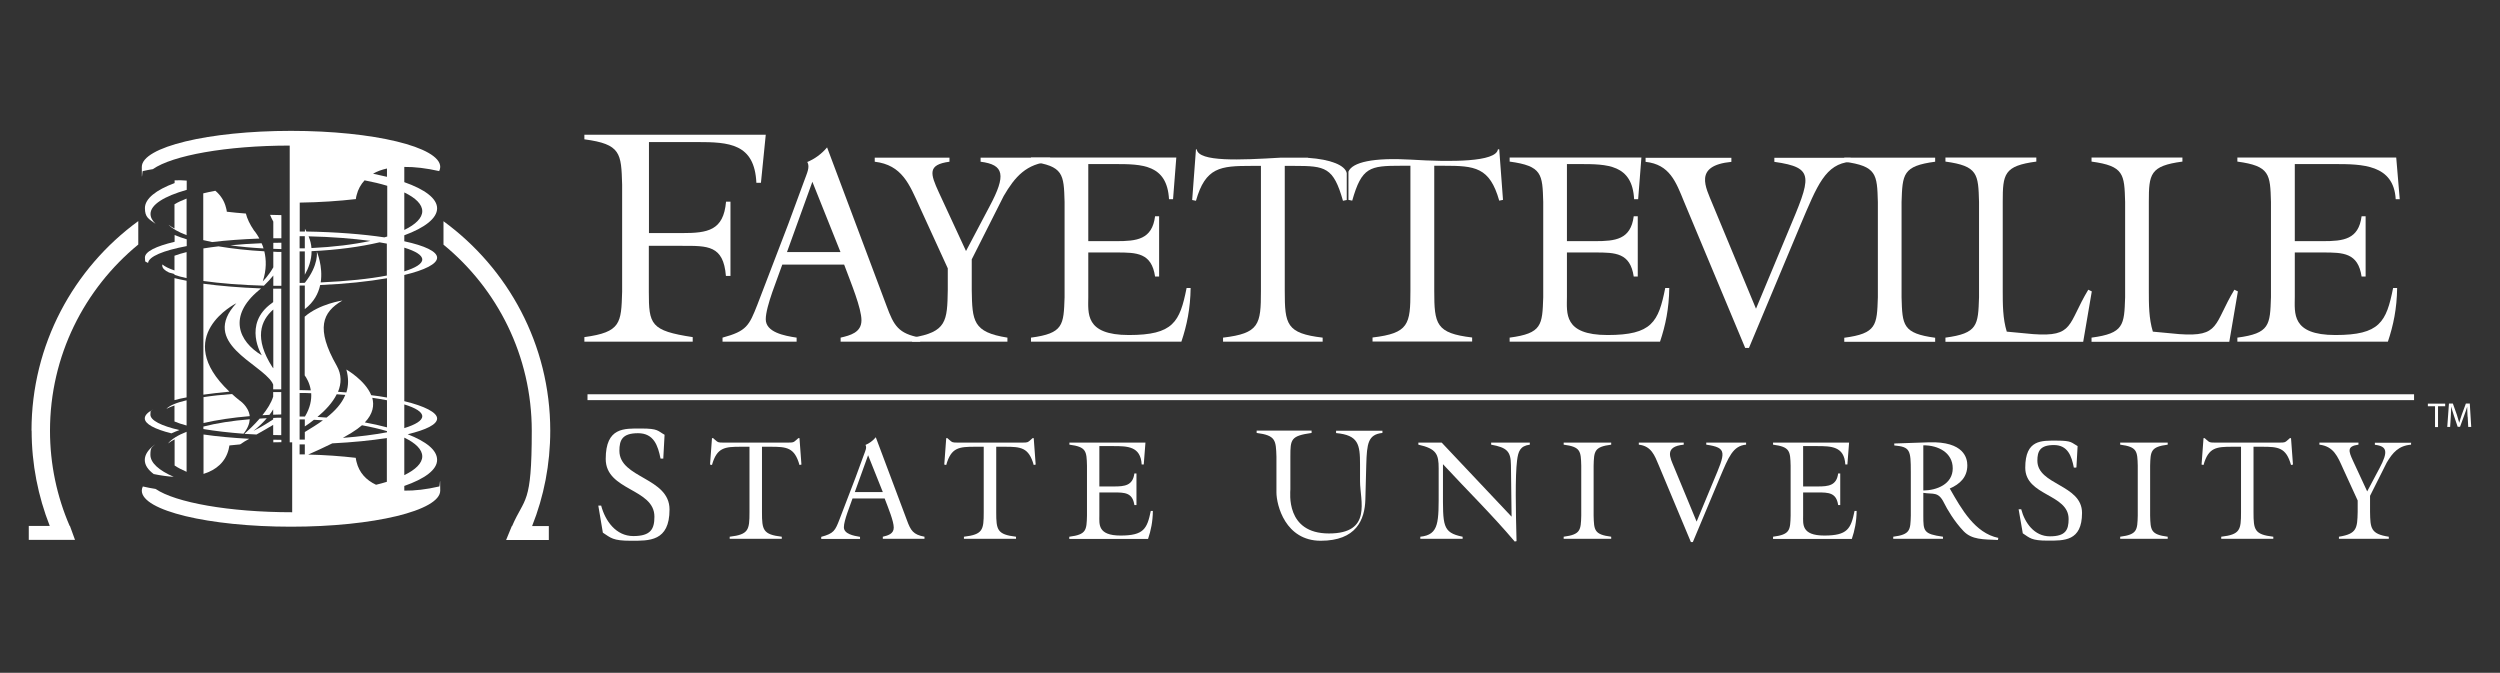 <?xml version="1.0" encoding="UTF-8"?>
<svg xmlns="http://www.w3.org/2000/svg" version="1.1" viewBox="0 0 1920 516.7">
  <rect x="0" y="0" width="1920" height="516.7" fill="#333333" stroke="none"/>
  <defs>
    <style>
      .cls-1 {
        fill: #fff;
      }
    </style>
  </defs>
  <!-- Generator: Adobe Illustrator 28.7.3, SVG Export Plug-In . SVG Version: 1.2.0 Build 164)  -->
  <g>
    <g id="Layer_1">
      <g>
        <path class="cls-1" d="M509.3,352.2h-2c-2-9.9-5.1-19.5-17.3-19.5s-14.3,5.4-14.3,13.5c0,21.2,38.5,20.4,38.5,45.1s-15.7,24-29.7,24-15.3-2.2-21.5-6.2l-3.5-20.8h2.2c3.1,11.7,11.3,23.4,24.7,23.4s16.2-5.4,16.2-14.9c0-21.8-37.4-19.8-37.4-44.3s14.2-23.4,27.3-23.4,12.5,1.8,17.9,4.8l-1,18.4Z"/>
        <path class="cls-1" d="M613.1,336.5h.9l1.5,20.3-1.5.3c-3.8-13.5-9.8-14-22.3-14h-6.5v50.3c0,13.5.7,17.1,15.2,18.8v1.6h-40v-1.6c14.6-1.7,15.2-5.3,15.2-18.8v-50.3h-6.5c-12.5,0-18.5.5-22.3,14l-1.5-.3,1.5-20.3h.9l1.1,1c2.7,2.5,3.2,2.4,6.7,2.4h49.8c3.6,0,4,.1,6.7-2.4l1.1-1Z"/>
        <path class="cls-1" d="M654.7,382.9c-1.8,5.4-6.6,16.8-6.6,22s7.5,6.6,12.4,7.4v1.6h-29.8v-1.6c9.7-2.6,10.7-4.8,14-13.3l12.3-32.1,6.5-17.7c1-2.8,2.4-5.4,1.2-7.5,2.9-1.2,5.7-3.2,7.9-5.9l23.9,63.7c2.9,7.9,4.8,11.1,13.5,12.7v1.6h-32v-1.6c3.8-.9,8.4-2.1,8.4-7s-4.1-14.8-7-22.4h-24.8ZM666.7,349.6l-10.2,28.3h21.5l-11.3-28.3Z"/>
        <path class="cls-1" d="M793,336.5h.9l1.5,20.3-1.5.3c-3.8-13.5-9.8-14-22.3-14h-6.5v50.3c0,13.5.7,17.1,15.2,18.8v1.6h-40v-1.6c14.6-1.7,15.2-5.3,15.2-18.8v-50.3h-6.5c-12.5,0-18.5.5-22.3,14l-1.5-.3,1.5-20.3h.9l1.1,1c2.7,2.5,3.2,2.4,6.7,2.4h49.8c3.6,0,4,.1,6.7-2.4l1.1-1Z"/>
        <path class="cls-1" d="M821.3,412.2c13.1-1.7,13.2-5,13.5-16.2v-38.3c-.3-11.2-.4-14.5-13.5-16.2v-1.6h58.4l-1.3,16.8h-1.6c-.8-14-10.9-14.1-21.9-14.1h-10.6v31h11.3c8.2,0,14.4-.7,15.6-10h1.6v24.3h-1.6c-1.4-9.6-7.4-9.7-15.6-9.7h-11.3v17.8c0,6.4-1.5,15.3,16.3,15.3s20.4-5.2,23.2-18.9h1.6c-.1,8.3-1.5,15-3.7,21.5h-60.5v-1.6Z"/>
        <path class="cls-1" d="M1061.7,330.7v1.8c-11.1,1.2-11.9,8.1-12.4,24.2l-.7,26.8c-.4,15.8-7.1,31.8-34.3,31.8s-34-27.4-34-37.2v-27.4c-.4-12.6-.5-16.3-15.2-18.2v-1.8h42.2v1.8c-16,2.3-16.3,4.8-16.3,18.2v25.1c0,2.3-3.9,33.9,29.6,33.9s23.9-25.2,23.9-40.1v-12.8c0-15.5-1.2-22.6-18.4-24.2v-1.8h35.5Z"/>
        <path class="cls-1" d="M1160.9,396.8l-.5-39.7c-.1-10.3-2.9-13.4-15.2-15.6v-1.6h29.7v1.6c-7.5,1-8.9,5.1-9.8,12.2-1.5,12-1,38.2-.4,61.9l-1.4.3c-17.4-20.6-36.8-39.6-55.1-59.4v20c0,27-.7,32.5,15.1,35.7v1.6h-32.5v-1.6c14.7-1.5,14.1-11.5,14.1-36.2v-16.3c0-10.9-1.7-15.1-15.6-18.2v-1.6h17.9l53.7,56.9Z"/>
        <path class="cls-1" d="M1223.9,396c.3,11.2.4,14.5,13.5,16.2v1.6h-36.5v-1.6c13-1.7,13.2-5,13.5-16.2v-38.3c-.3-11.2-.4-14.5-13.5-16.2v-1.6h36.5v1.6c-13.1,1.7-13.2,5-13.5,16.2v38.3Z"/>
        <path class="cls-1" d="M1341,339.9v1.6c-10.2.9-13.4,9.5-20.1,25.2l-20.8,49.6h-1.5l-24.6-58.8c-3.3-7.9-5.8-14.9-15.4-16v-1.6h34.5v1.6c-15.3,1.5-10.3,10.2-7.5,17.1l17.4,42,12.8-30.8c9.4-22.3,11.1-25.9-5.4-28.3v-1.6h30.7Z"/>
        <path class="cls-1" d="M1361.7,412.2c13.1-1.7,13.2-5,13.5-16.2v-38.3c-.3-11.2-.4-14.5-13.5-16.2v-1.6h58.4l-1.3,16.8h-1.6c-.8-14-10.9-14.1-21.9-14.1h-10.5v31h11.3c8.2,0,14.4-.7,15.6-10h1.6v24.3h-1.6c-1.4-9.6-7.4-9.7-15.6-9.7h-11.3v17.8c0,6.4-1.5,15.3,16.3,15.3s20.4-5.2,23.2-18.9h1.6c-.1,8.3-1.5,15-3.7,21.5h-60.5v-1.6Z"/>
        <path class="cls-1" d="M1467.5,362.3c0-16.6-.5-19.1-12.7-20.2v-1.5l26.5-.9c27.4-.9,29.6,12.5,29.6,17.7,0,9.1-5.7,14.4-13.5,17.8l.5.8c8.4,14.7,18.8,33.4,36.8,37.1l-.3,1.6c-11.5-.5-20-.2-26.3-6.7-7.2-7.5-12.8-17.1-15.1-21.8-4.4-9-8.3-6.4-15.9-7.7v17.5c0,12,.2,14.1,15.1,16.2v1.6h-38.2v-1.6c13.1-1.7,13.2-5,13.5-16.2v-33.7ZM1477.1,376.7c10.4-.1,22.6-4.9,22.6-17s-11.2-17.8-22.6-17.7v34.7Z"/>
        <path class="cls-1" d="M1594.4,359.1h-1.7c-1.7-8.8-4.6-17.3-15.3-17.3s-12.7,4.8-12.7,12c0,18.8,34.3,18.2,34.3,40.1s-13.9,21.3-26.4,21.3-13.6-2-19.1-5.6l-3.2-18.5h2c2.7,10.4,10,20.8,22,20.8s14.4-4.8,14.4-13.3c0-19.4-33.3-17.6-33.3-39.4s12.6-20.8,24.3-20.8,11.1,1.6,15.9,4.2l-.9,16.3Z"/>
        <path class="cls-1" d="M1651.3,396c.3,11.2.4,14.5,13.5,16.2v1.6h-36.5v-1.6c13.1-1.7,13.2-5,13.5-16.2v-38.3c-.3-11.2-.4-14.5-13.5-16.2v-1.6h36.5v1.6c-13.1,1.7-13.2,5-13.5,16.2v38.3Z"/>
        <path class="cls-1" d="M1758.6,336.5h.9l1.5,20.3-1.5.3c-3.8-13.5-9.8-14-22.3-14h-6.5v50.3c0,13.5.7,17.1,15.2,18.8v1.6h-40v-1.6c14.6-1.7,15.2-5.3,15.2-18.8v-50.3h-6.5c-12.5,0-18.5.5-22.3,14l-1.5-.3,1.5-20.3h.9l1.1,1c2.7,2.5,3.2,2.4,6.7,2.4h49.8c3.6,0,4,.1,6.7-2.4l1.1-1Z"/>
        <path class="cls-1" d="M1851.7,339.9v1.6c-9.5.8-14.1,6-18.7,13.8l-12.8,25.5v12.3c.2,12.5.4,17,14.4,19.1v1.6h-38.3v-1.6c13.9-2.2,14.1-6.6,14.4-19.1v-8.7l-11.3-24.7c-4.1-9.1-7.1-16.9-18.1-18.2v-1.6h30v1.6c-8.9,1.2-7.7,4.8-4.2,12.4l10.9,23.5,9.5-17.9c6.7-12.6,5.9-16.8-3.6-17.9v-1.6h28Z"/>
        <line class="cls-1" x1="451.2" y1="305" x2="1854.1" y2="305"/>
        <rect class="cls-1" x="451.2" y="302.8" width="1402.8" height="4.5"/>
        <path class="cls-1" d="M310.5,376.6v-3.4c15.7-5.5,25.2-12.4,25.2-20s-8.4-14.1-22.6-19.7c14.2-3.4,22.6-7.5,22.6-12.1s-9.5-9.5-25.2-13.3v-96.9c15.8-3.8,25.2-8.5,25.2-13.3s-9.5-9.2-25.2-12.6v-4.6c15.8-5.8,25.2-13.1,25.2-20.7s-9.5-14.6-25.2-20.1v-11.7c8-.1,17.1,1,26.8,3.2.5-1.1.8-2.1.8-3.2,0-15.3-51.3-27.7-114.6-27.7s-114.6,12.4-114.6,27.7.3,2.2.8,3.2c2.6-.6,5.2-1.1,7.7-1.5,15-10.5,56.4-18.1,105.1-18.1v227.9c.6,0,1.3,0,1.9,0v53.7c-48.5,0-89.7-7.5-104.9-17.9-3.2-.5-6.4-1.1-9.8-1.9-.5,1.1-.8,2.1-.8,3.2,0,15.3,51.3,27.7,114.6,27.7s114.6-12.4,114.6-27.7-.3-2.2-.8-3.2c-9.8,2.3-18.8,3.3-26.8,3.2M310.5,147.8c8.8,4.2,13.8,9.2,13.8,14.4s-5.1,10.2-13.8,14.4v-28.9ZM310.5,190.2c8.8,2.7,13.8,5.8,13.8,9.1s-5.1,6.4-13.8,9.1v-18.2ZM310.5,310.6c8.8,2.7,13.8,5.8,13.8,9.1s-5.1,6.4-13.8,9.1v-18.2ZM310.5,336.1c8.8,4.2,13.8,9.2,13.8,14.4s-5.1,10.2-13.8,14.4v-28.9ZM230.1,181.4c1.3,0,2.7,0,4,0v9.3c-1.3,0-2.6,0-4,0v-9.4ZM230.1,301.8c3,0,5.9,0,8.9.2.3,5-.7,11.1-4.8,17.9-1.3,0-2.7,0-4.1,0v-18ZM234.1,349c-1.3,0-2.6,0-4,0v-7.7c1.3,0,2.7,0,4,0v7.8ZM234.1,337.6c-1.3,0-2.6,0-4,0v-15.5c1.3,0,2.7,0,4,0v5.4c2.3-1.5,4.7-3.2,7-5.1,2.3.1,4.6.3,6.9.4-4.2,3.1-9,6-13.9,9v5.8ZM243.8,320.2c6-5,11.6-10.9,14.8-17.4,2.2.1,4.4.3,6.6.5-2.7,6.6-7.8,12.2-14.4,17.4-2.3-.2-4.7-.3-7-.5M297.2,370c-2.6.8-5.4,1.6-8.4,2.3-7.7-3.6-13-9.4-15-17.6-.3-1-.4-2-.6-3.1-11.3-1.3-23.5-2.2-36.5-2.5,5.8-2.6,12.1-5.4,18.5-8.6,15.7-.8,29.9-2.2,41.9-4.1v33.7ZM297.2,332c-9.5,1.8-21,3.3-33.9,4.3,2.3-1.3,4.5-2.6,6.8-4,3.1-1.9,5.7-3.8,7.9-5.7,7,1.3,13.5,2.8,19.2,4.5v.9ZM297.2,328.2c-5.3-1.4-11-2.7-17-3.8,6.3-6.6,7.3-13.1,5.7-18.9,4,.6,7.8,1.2,11.3,1.9v20.8ZM297.2,305.3c-3.8-.7-7.8-1.3-12.1-1.8-4.7-11.5-19.1-19.7-19.1-19.7,1.8,6.6,1.7,12.4,0,17.6-2.1-.2-4.2-.3-6.4-.5,2.6-6.3,2.9-13.1-1-20-16.3-28.6-11.1-41.2,4.4-50.1,0,0-17.6,2.5-29,12.4v45.1c1.2,1.6,3.8,5.7,4.7,11.5-2.8,0-5.7-.1-8.6-.2v-80.3c1.3,0,2.7,0,4,0v18.1c7-5.4,10.4-12,11.8-18.5,19.4-.8,37-2.7,51.3-5.2v91.5ZM297.2,211.6c-13.4,2.6-31.1,4.4-50.9,5.3,1.9-12.4-3-23.7-3-23.7,0,0,1.8,10.1-9.2,24h0c-1.3,0-2.6,0-4,.1v-24.2c1.3,0,2.7,0,4,0v17.9c2.8-4.9,5.2-11.2,5.2-18.1,19.5-.9,37.3-3.3,52.2-6.8,1.9.3,3.8.7,5.6,1v24.6ZM237.1,181.5c17.7.4,33.9,1.7,47.4,3.5-13,2.8-28.4,4.7-45.3,5.5-.2-2.9-.9-5.9-2.2-9M297.2,181.7c-.6.2-1.3.4-2,.6-16.6-2.5-37.3-4.1-59.9-4.5,0-.1-.2-.3-.2-.4-.3-.6-.6-1.1-.9-1.7v2.1c-1.3,0-2.6,0-4,0v-22.2c15.4-.2,29.9-1.2,43.1-2.7.1-1.1.3-2.1.6-3.1,1.1-4.4,3.2-8.2,6.1-11.3,6.3,1.2,12.2,2.6,17.4,4.2v39ZM297.2,135.8c-3.4-.8-7-1.6-10.7-2.4,3.1-1.8,6.7-3.1,10.7-4v6.4Z"/>
        <path class="cls-1" d="M119.5,171.9c-2.6-2.5-3.9-5-3.9-7.6,0-7.1,10.5-13.6,27.8-18.5v-7.1c-2.9-.3-6-.3-9.3-.2v2.1c-14.3,5.3-22.8,12-22.8,19.2s2.9,8.3,8.2,12.1"/>
        <path class="cls-1" d="M143.3,152.5c-3.6,1.4-6.7,2.8-9.3,4.4v18.6c-1.7-.9-3.3-1.9-4.6-2.9,2.8,2.9,7.5,5.6,13.9,8v-28.1Z"/>
        <path class="cls-1" d="M143.3,326.7v-19.3c-7.8,1.8-13.2,4.1-15.5,6.6,1.7-.9,3.8-1.8,6.2-2.6v12.3c2.5,1.1,5.6,2.1,9.3,3.1"/>
        <path class="cls-1" d="M216,320.8c-2.1,0-4.1,0-6.2.2v1.1c-8.2,5.5-15.1,8.8-15.1,8.8,4.2-3.3,7.5-6.6,10.2-9.7-1.8,0-3.7.2-5.5.3-4.3,5-8.9,9.2-11.7,11.7,3,.2,6.1.4,9.3.5,4.4-2.5,8.7-4.9,12.8-7.4v7.8c2,0,4.1,0,6.2.1v-13.5Z"/>
        <path class="cls-1" d="M156.2,303.1c6.1-.9,12.8-1.6,20-2.3-45.2-42.8,5.3-67.9,5.3-67.9-28.2,30.5,18.6,46,27.6,61,.3.5.5,1,.7,1.5v3.6c2,0,4.1,0,6.2,0v-77.3c-2.1,0-4.1,0-6.2,0v10.3c-.3.3-.7.5-1,.8-22.7,16.1-7.7,40.1-7.7,40.1-18.2-10.8-25.9-30.3-2.5-49.8.7-.5,1.3-1.1,1.9-1.6-16.4-.6-31.5-1.9-44.3-3.6v85.3ZM209.9,237.7v45.1c-.4-.5-.7-.8-.7-.8-14.2-22.1-9.1-35.8.7-44.3"/>
        <path class="cls-1" d="M113.7,202c.5-5,11.7-9.6,29.7-13v-5.2c-3.4-1-6.4-2.1-9.3-3.3v5.2c-14.3,3.4-22.8,7.5-22.8,12.1s.8,2.8,2.4,4.2"/>
        <path class="cls-1" d="M209.9,191.1c2,0,4.1.1,6.2.2v-4.9c-2.1,0-4.1,0-6.2.1v4.6Z"/>
        <path class="cls-1" d="M216,165.2c-2.9,0-5.8-.1-8.6-.2.7,1.7,1.5,3.4,2.5,5.2v12.8c2,0,4.1,0,6.2,0v-17.7Z"/>
        <path class="cls-1" d="M156.2,364c10.1-3.1,17-9.4,19.4-18.9.2-1,.4-2,.6-3,2.7-.3,5.4-.6,8.2-.8,1.1-.8,2.2-1.5,3.5-2.3,1.2-.7,2.3-1.4,3.5-2-13-.7-24.8-1.8-35.1-3.3v30.3Z"/>
        <path class="cls-1" d="M156.2,329.5c8.8,1.5,19.2,2.7,30.8,3.6,3.3-4.1,4.6-7.8,4.8-11.1-13.5,1.1-25.6,3-35.6,5.6v2Z"/>
        <path class="cls-1" d="M156.2,324.9c10.4-2.4,22.4-4.2,35.6-5.3-.9-7.7-8-12.2-8-12.2-2-1.6-3.9-3.2-5.6-4.8-8.1.6-15.5,1.4-21.9,2.4v19.9Z"/>
        <path class="cls-1" d="M216,301.1c-2.1,0-4.1,0-6.2,0v3.5c-1.4,4.7-4.6,9.7-8.3,14.3,1.8-.1,3.6-.2,5.4-.3,1.1-1.4,2.1-2.8,2.9-4.2v4.1c2,0,4.1-.1,6.2-.2v-17.4Z"/>
        <path class="cls-1" d="M209.9,339.7c2,0,4.1-.1,6.2-.1v-1.8c-2.1,0-4.1,0-6.2-.1v2Z"/>
        <path class="cls-1" d="M143.3,193.6c-3.5.9-6.7,1.8-9.3,2.8v11.3c-4.2-1.4-7.4-3-9.3-4.6,0,.3-.1.5-.1.8,0,2,1.8,3.8,5.2,5.4,1.4.4,2.8.8,4.2,1.2v.6c2.6.9,5.7,1.7,9.3,2.5v-19.9Z"/>
        <path class="cls-1" d="M131.7,332.8c1.9-.9,3.9-1.7,6.1-2.5-14-3.3-22.3-7.4-22.3-11.9s.8-2.7,2.2-4c-4.2,2.2-6.5,4.5-6.5,6.9,0,4.3,7.6,8.3,20.4,11.5"/>
        <path class="cls-1" d="M143.3,215.6c-3.3-.6-6.4-1.3-9.3-2v93.7c2.8-.8,5.9-1.5,9.3-2.1v-89.6Z"/>
        <path class="cls-1" d="M143.3,362.3v-30.7c-6.7,2.6-11.6,5.7-14.3,9,1.5-1.1,3.2-2.2,5.1-3.2v20.1c2.5,1.7,5.6,3.3,9.3,4.9"/>
        <path class="cls-1" d="M188.8,164c-5-.4-9.9-.8-14.6-1.4-.1-1-.3-2-.6-3-1.3-5.4-4.2-9.7-8.2-13.1-3.3.6-6.4,1.3-9.3,2v35.9c2.2.5,4.4,1,6.8,1.5,10.9-1.3,23.2-2.2,36.3-2.7-2.2-4.1-4.2-6.3-4.2-6.3-3.2-4.7-5.2-9-6.2-13"/>
        <path class="cls-1" d="M200.9,186.8c-8.5.3-16.6.9-24.1,1.6,7.9,1.1,16.5,1.9,25.6,2.4-.4-1.4-.9-2.8-1.5-4"/>
        <path class="cls-1" d="M156.2,215.8c12.8,1.8,28.8,3.1,46.5,3.6,2.8-2.7,5.2-5.3,7.2-7.8v7.9c2,0,4.1,0,6.2,0v-26c-2.1,0-4.1,0-6.2-.2v12c-3.7,6.6-8.1,10.8-8.1,10.8,3-9,2.7-16.8,1.2-23.1-12.7-.7-24.5-2-35.2-3.8-4.1.5-8,1-11.6,1.6v24.8Z"/>
        <path class="cls-1" d="M118.2,364.1c5.3,1.1,10.4,1.8,15.2,2.1-11.3-4.9-17.9-10.7-17.9-16.9s1.3-5.6,3.7-8.1c-5.2,3.8-8,7.9-8,12s2.5,7.6,7,11"/>
        <path class="cls-1" d="M24.3,330.8c0,25.8,5,50.4,13.9,73.1h-16.1v10.7h35.5l-3.9-10.7h-.2c-9.7-22.4-15.1-47.1-15.1-73.1,0-57.6,26.4-109,67.8-143v-18c-49.7,36.2-82,94.9-82,160.9"/>
        <path class="cls-1" d="M408.7,403.9c9-22.6,13.9-47.3,13.9-73.1,0-66.1-32.4-124.7-82-160.9v18c41.4,33.9,67.8,85.4,67.8,143s-5.4,50.6-15.1,73.1h-.2l-4.4,10.7h32.8v-10.7h-12.8Z"/>
        <path class="cls-1" d="M561,154.9v57h-3.5c-1.9-23.6-14-23.1-33.7-23.1h-25.5v35.3c0,25,1.2,29.9,33.7,34.8v3.5h-83.2v-3.5c28.1-3.8,28.3-10.8,29-34.8v-82.3c-.7-24.1-.9-31.1-29-34.8v-3.5h139.3l-3.7,36.9h-3.5c-1.4-30.2-21-31.3-45.6-31.3h-36.9v69.9h25.5c19.6,0,31.8-1.9,33.7-24.1h3.5Z"/>
        <path class="cls-1" d="M600.8,203.2c-3.5,10.4-12.7,32-12.7,42s14.3,12.7,23.7,14.1v3.1h-56.9v-3.1c18.5-5,20.4-9.1,26.8-25.4l23.5-61.3,12.5-33.9c1.9-5.4,4.6-10.4,2.3-14.3,5.6-2.3,10.8-6,15.2-11.2l45.7,121.8c5.6,15.2,9.1,21.2,25.8,24.3v3.1h-61.1v-3.1c7.3-1.7,16-3.9,16-13.3s-7.9-28.3-13.3-42.8h-47.4ZM623.9,139.6l-19.5,54h41.1l-21.6-54Z"/>
        <path class="cls-1" d="M806.5,121.1v3.1c-18.1,1.4-27,11.4-35.7,26.4l-24.5,48.6v23.5c.4,23.9.8,32.4,27.4,36.6v3.1h-73.2v-3.1c26.6-4.2,27-12.7,27.4-36.6v-16.6l-21.6-47.2c-7.9-17.4-13.5-32.2-34.5-34.7v-3.1h57.4v3.1c-17,2.3-14.8,9.1-8.1,23.7l20.8,44.9,18.1-34.3c12.9-24.1,11.2-32-6.9-34.3v-3.1h53.4Z"/>
        <path class="cls-1" d="M791.8,259.3c24.9-3.3,25.1-9.6,25.8-31v-73.2c-.6-21.4-.8-27.6-25.8-31v-3.1h111.6l-2.5,32h-3.1c-1.5-26.8-20.8-27-41.8-27h-20.2v59.2h21.6c15.6,0,27.4-1.2,29.7-19.1h3.1v46.3h-3.1c-2.7-18.3-14.1-18.5-29.7-18.5h-21.6v34.1c0,12.3-2.9,29.3,31.2,29.3s39.1-10,44.3-36.1h3.1c-.2,15.8-2.9,28.7-7.1,41.2h-115.5v-3.1Z"/>
        <path class="cls-1" d="M1159.4,259.3c24.9-3.3,25.1-9.6,25.8-31v-73.2c-.6-21.4-.8-27.6-25.8-31v-3.1h101.2l-2.5,32h-3.1c-1.4-26.8-20.8-27-41.8-27h-9.8v59.2h21.6c15.6,0,27.4-1.2,29.7-19.1h3.1v46.3h-3.1c-2.7-18.3-14.1-18.5-29.7-18.5h-21.6v34.1c0,12.3-2.9,29.3,31.2,29.3s39.1-10,44.3-36.1h3.1c-.2,15.8-2.9,28.7-7.1,41.2h-115.5v-3.1Z"/>
        <path class="cls-1" d="M1421.3,121.1v3.1c-19.5,1.7-25.6,18.1-38.4,48.2l-39.7,94.8h-2.9l-47-112.4c-6.2-15.2-11-28.5-29.5-30.5v-3.1h65.9v3.1c-29.3,2.9-19.7,19.5-14.4,32.6l33.3,80.2,24.5-58.8c17.9-42.6,21.2-49.5-10.4-54v-3.1h58.6Z"/>
        <path class="cls-1" d="M1460.4,228.4c.6,21.4.8,27.6,25.8,31v3.1h-69.8v-3.1c24.9-3.3,25.1-9.6,25.8-31v-73.2c-.6-21.4-.8-27.6-25.8-31v-3.1h69.8v3.1c-24.9,3.3-25.1,9.5-25.8,31v73.2Z"/>
        <path class="cls-1" d="M1494.1,259.3c24.9-3.3,25.1-9.6,25.8-31v-73.2c-.6-21.4-.8-27.6-25.8-31v-3.1h69.8v3.1c-24.9,3.3-25.8,9.5-25.8,31v68.2c0,10.4,0,21.4,3.1,31.4l20.2,1.9c31.6,2.3,26.4-7.5,42.4-34.1l2.7,1.3-6.6,38.7h-105.8v-3.1Z"/>
        <path class="cls-1" d="M1606.3,259.3c24.9-3.3,25.1-9.6,25.8-31v-73.2c-.6-21.4-.8-27.6-25.8-31v-3.1h69.8v3.1c-24.9,3.3-25.8,9.5-25.8,31v68.2c0,10.4,0,21.4,3.1,31.4l20.2,1.9c31.6,2.3,26.4-7.5,42.4-34.1l2.7,1.3-6.6,38.7h-105.8v-3.1Z"/>
        <path class="cls-1" d="M1718.3,259.3c24.9-3.3,25.1-9.6,25.8-31v-73.2c-.6-21.4-.8-27.6-25.8-31v-3.1h122l2.7,32h-3.1c-1.5-26.8-26-27-47-27h-30.5v59.2h21.6c15.6,0,27.4-1.2,29.7-19.1h3.1v46.3h-3.1c-2.7-18.3-14.1-18.5-29.7-18.5h-21.6v34.1c0,12.3-2.9,29.3,31.2,29.3s39.1-10,44.3-36.1h3.1c-.2,15.8-2.9,28.7-7.1,41.2h-115.6v-3.1Z"/>
        <path class="cls-1" d="M1004.5,121.1h-21.2c-30.5,1.8-62.8,3.4-64.2-6.4h-.6l-2.9,38.9,2.9.6c7.3-25.8,18.7-26.8,42.6-26.8h7.3v96c0,25.8-1.2,32.6-29.1,35.9v3.1h76.5v-3.1c-27.9-3.3-29.1-10.2-29.1-35.9v-96h7.3c23.9,0,30.1,1,37.4,26.8l2.9-.6v-20.7c-1.3-5.9-12-10.5-29.9-11.7"/>
        <path class="cls-1" d="M1151.4,114.7h-1c-1.4,9.8-36.1,9.8-66.7,7.9-29.1-1.7-45.1,2-48.1,9.2v21.7l2.9.6c7.3-25.8,13.5-26.8,37.4-26.8h7.3v96c0,25.8-1.2,32.6-29.1,35.9v3.1h76.5v-3.1c-27.8-3.3-29.1-10.2-29.1-35.9v-96h7.3c23.9,0,35.3,1,42.6,26.8l2.9-.6-2.9-38.9Z"/>
        <polygon class="cls-1" points="1870.1 312 1864.6 312 1864.6 310 1877.9 310 1877.9 312 1872.4 312 1872.4 328 1870.1 328 1870.1 312"/>
        <path class="cls-1" d="M1895.1,320.1c-.1-2.5-.3-5.6-.3-7.8h0c-.6,2.1-1.4,4.4-2.3,6.8l-3.2,8.7h-1.8l-2.9-8.6c-.9-2.6-1.5-4.9-2.1-7h0c0,2.2-.2,5.2-.3,8l-.5,7.7h-2.2l1.3-18h3l3.1,8.7c.7,2.2,1.3,4.2,1.8,6.1h0c.5-1.8,1.1-3.8,1.9-6.1l3.2-8.7h3l1.1,18h-2.3l-.4-7.9Z"/>
      </g>
    </g>
  </g>
</svg>